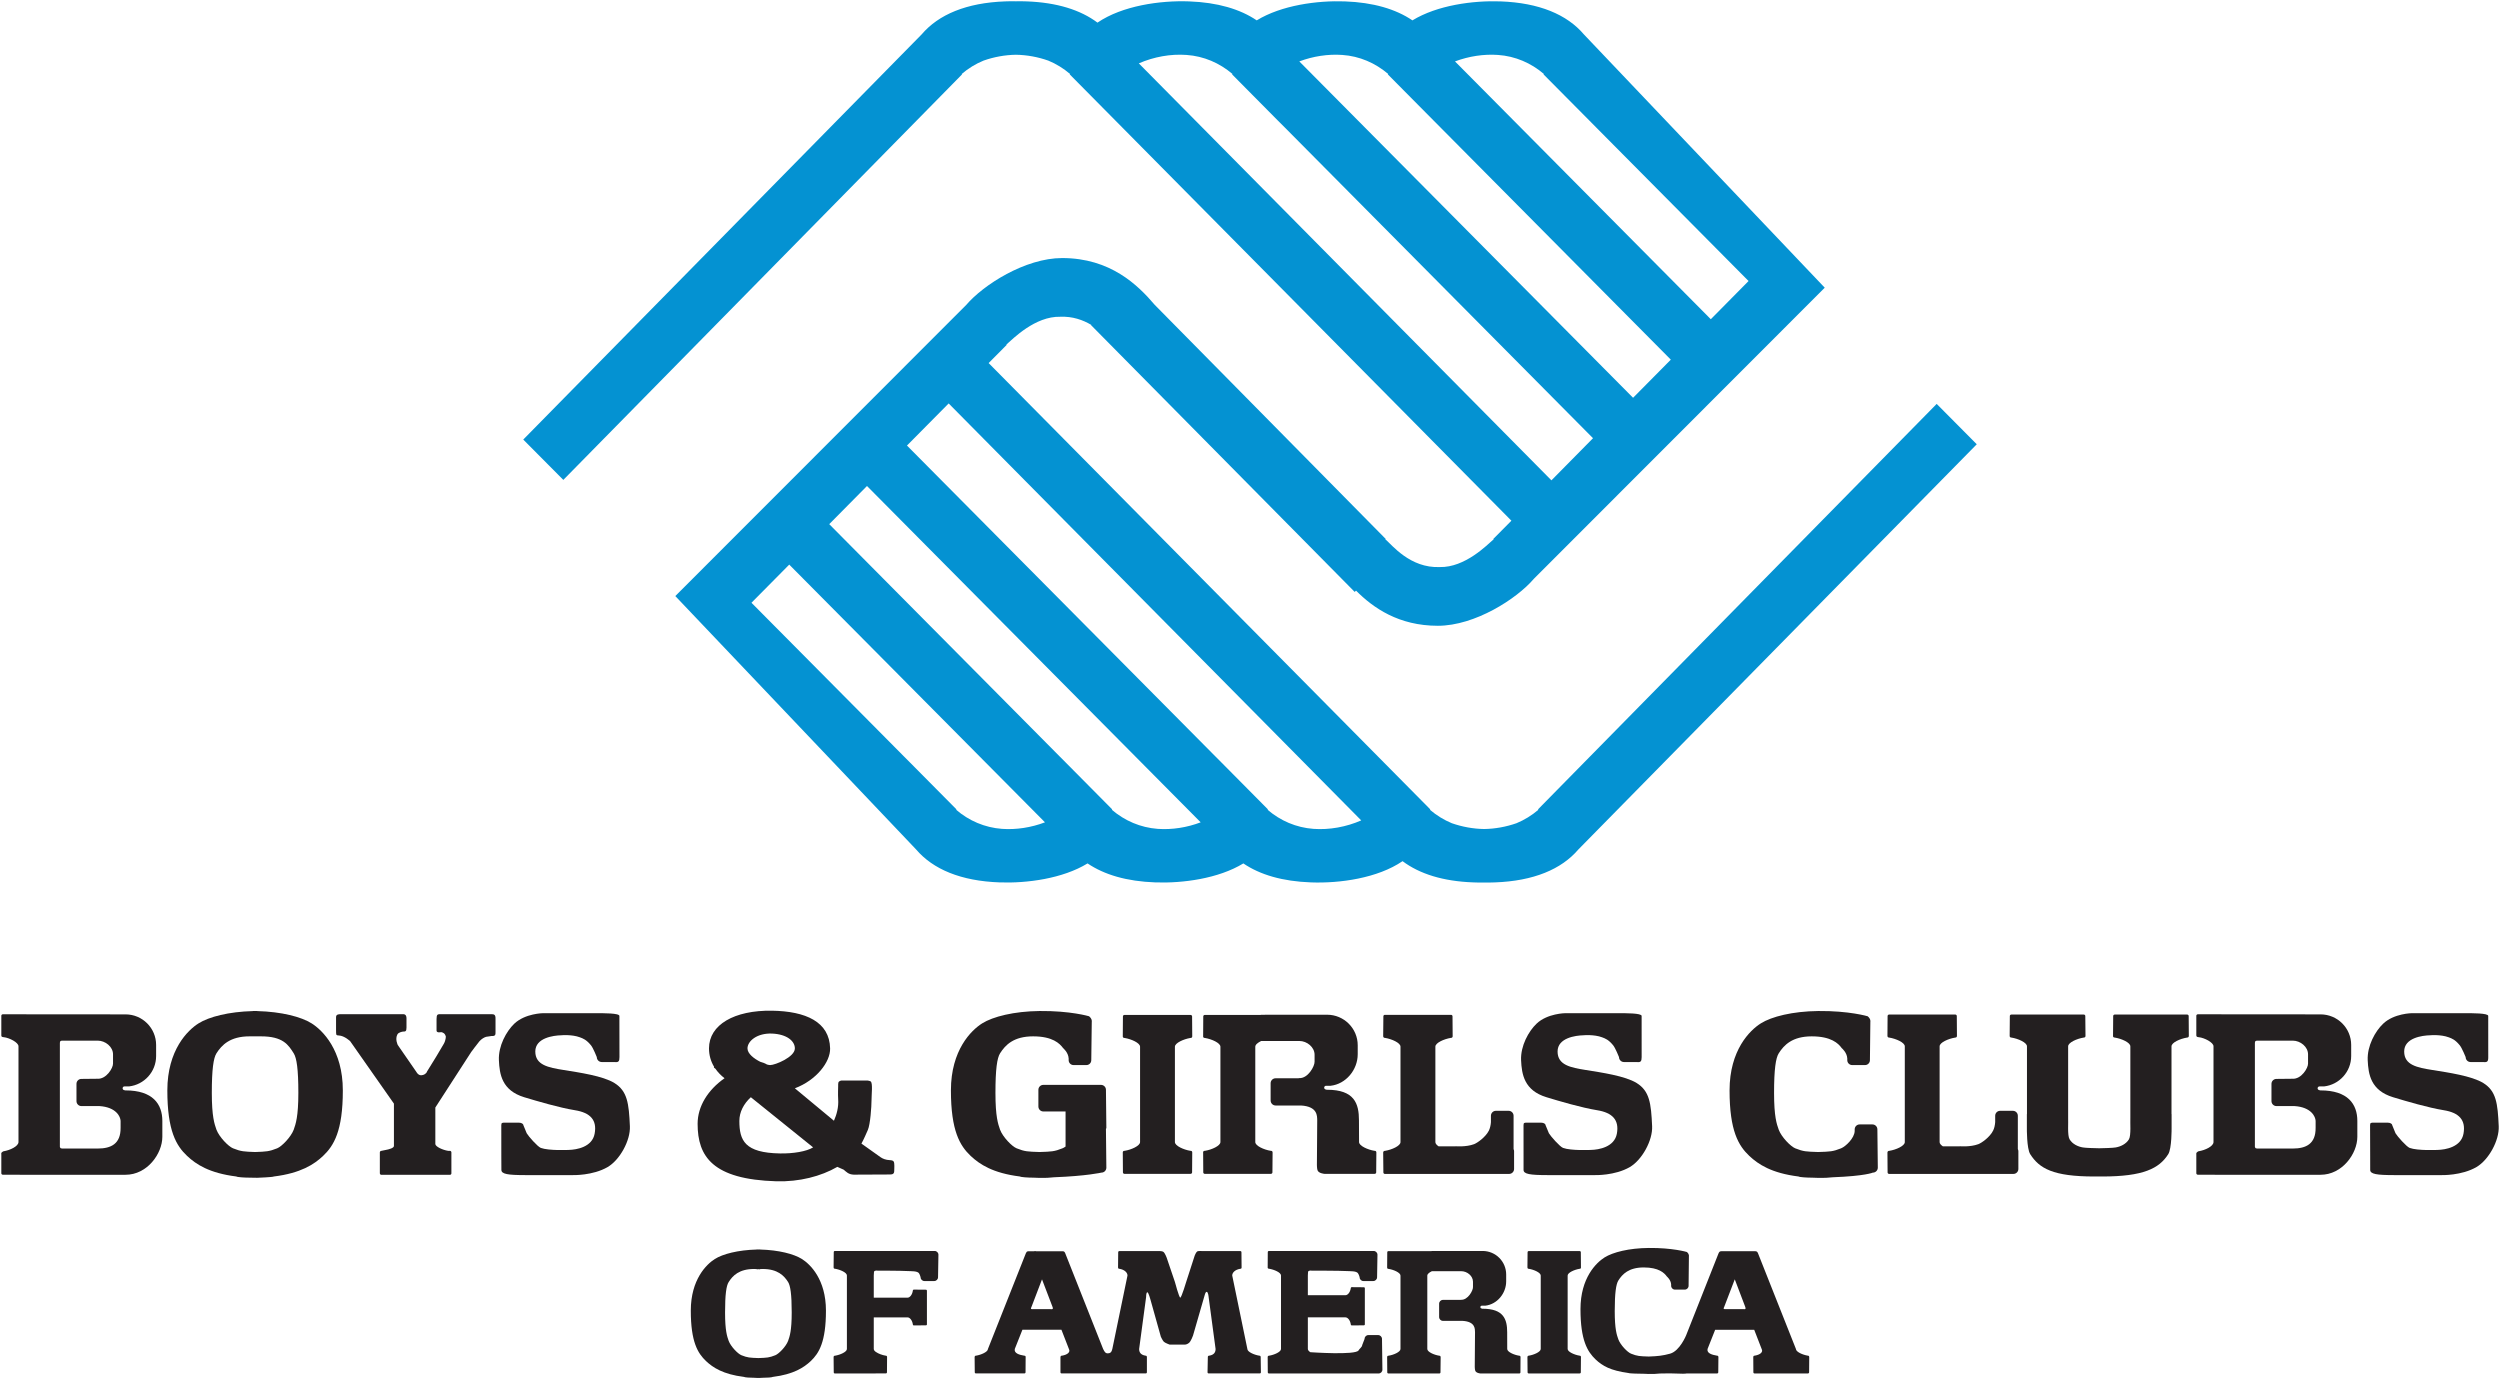 <?xml version="1.0" encoding="UTF-8" standalone="no"?>
<!-- Created with Inkscape (http://www.inkscape.org/) -->

<svg
   xmlns:dc="http://purl.org/dc/elements/1.1/"
   xmlns:cc="http://creativecommons.org/ns#"
   xmlns:rdf="http://www.w3.org/1999/02/22-rdf-syntax-ns#"
   xmlns:svg="http://www.w3.org/2000/svg"
   xmlns="http://www.w3.org/2000/svg"
   xmlns:sodipodi="http://sodipodi.sourceforge.net/DTD/sodipodi-0.dtd"
   xmlns:inkscape="http://www.inkscape.org/namespaces/inkscape"
   width="1000"
   height="551.684"
   id="svg3608"
   version="1.1"
   inkscape:version="0.48.2 r9819"
   sodipodi:docname="New document 5">
  <defs
     id="defs3610" />
  <sodipodi:namedview
     id="base"
     pagecolor="#ffffff"
     bordercolor="#666666"
     borderopacity="1.0"
     inkscape:pageopacity="0.0"
     inkscape:pageshadow="2"
     inkscape:zoom="0.35"
     inkscape:cx="509.28569"
     inkscape:cy="307.27055"
     inkscape:document-units="px"
     inkscape:current-layer="layer1"
     showgrid="false"
     fit-margin-left="0.5"
     fit-margin-bottom="0.5"
     fit-margin-top="0.5"
     fit-margin-right="0.5"
     inkscape:window-width="1051"
     inkscape:window-height="1037"
     inkscape:window-x="859"
     inkscape:window-y="-21"
     inkscape:window-maximized="0" />
  <g
     inkscape:label="Layer 1"
     inkscape:groupmode="layer"
     id="layer1"
     transform="translate(134.286,-287.949)">
    <path
       id="path3171"
       style="font-size:40px;font-style:normal;font-weight:normal;line-height:125%;letter-spacing:0px;word-spacing:0px;fill:#0492d2;fill-opacity:1;fill-rule:nonzero;stroke:none;font-family:Sans"
       d="m 640.391,449.507 -159.493,162.215 0.163,0.144 c -2.636,2.243 -5.579,4.064 -8.742,5.368 -4.18,1.457 -8.608,2.262 -12.941,2.32 -4.343,-0.056 -8.752,-0.863 -12.941,-2.32 -3.154,-1.304 -6.106,-3.125 -8.742,-5.368 l 0.154,-0.144 -176.68,-178.55 7.228,-7.276 -0.135,-0.135 c 2.627,-2.262 11.446,-11.359 21.569,-11.11 4.937,-0.211 9.059,1.285 12.385,3.25 l -0.079,0.101 105.466,106.721 0.518,-0.527 c 6.892,6.921 17.073,14.063 32.736,14.063 14.83,0 31.586,-10.803 38.363,-18.75 L 595.613,403.029 499.264,301.705 c -6.749,-7.947 -17.897,-12.644 -33.359,-13.2 -10.995,-0.393 -25.278,1.515 -35.219,7.592 -6.672,-4.525 -15.692,-7.19 -27.061,-7.592 -10.995,-0.393 -25.298,1.515 -35.219,7.592 -6.691,-4.525 -15.721,-7.19 -27.081,-7.592 -11.532,-0.422 -26.659,1.697 -36.619,8.493 -6.777,-5.081 -16.229,-8.062 -28.317,-8.493 -1.399,-0.056 -2.837,-0.067 -4.323,-0.034 -1.476,-0.034 -2.905,-0.034 -4.323,0.034 -15.453,0.556 -26.592,5.253 -33.369,13.2 l -159.358,162.071 16.028,16.133 159.493,-162.215 -0.144,-0.144 c 2.627,-2.253 5.579,-4.064 8.742,-5.359 4.179,-1.476 8.608,-2.272 12.932,-2.339 4.342,0.067 8.762,0.863 12.951,2.339 3.154,1.294 6.087,3.106 8.733,5.359 l -0.154,0.144 176.68,178.54 -7.218,7.276 0.135,0.135 c -2.617,2.262 -11.436,11.369 -21.597,11.129 -11.858,0.479 -19.105,-8.867 -21.751,-11.129 l 0.135,-0.135 -92.371,-93.617 c -6.758,-7.937 -17.734,-18.722 -37.031,-18.722 -14.83,0 -31.577,10.784 -38.344,18.722 l -116.394,116.48 96.311,101.353 c 6.777,7.937 17.926,12.625 33.388,13.181 11.005,0.403 25.259,-1.515 35.2,-7.592 6.701,4.534 15.702,7.19 27.081,7.592 11.005,0.403 25.278,-1.515 35.238,-7.592 6.653,4.534 15.683,7.19 27.042,7.592 11.551,0.432 26.668,-1.687 36.638,-8.493 6.787,5.09 16.2,8.062 28.308,8.493 1.409,0.056 2.847,0.09 4.333,0.045 1.476,0.034 2.914,0.01 4.323,-0.045 15.443,-0.556 26.592,-5.244 33.369,-13.181 L 656.418,465.655 640.39,449.512 z M 464.919,309.925 c 6.912,0.479 13.219,3.221 18.357,7.621 l -0.154,0.144 18.472,18.616 2.607,2.636 60.939,61.418 -15.098,15.28 L 447.712,312.513 c 5.541,-2.071 11.513,-2.991 17.207,-2.588 m -62.29,0 c 6.931,0.479 13.21,3.221 18.367,7.621 l -0.154,0.144 18.453,18.616 2.617,2.636 92.132,92.87 -15.098,15.251 -133.505,-134.55 c 5.522,-2.071 11.484,-2.991 17.188,-2.588 m -81.385,3.374 c 6.039,-2.636 12.73,-3.834 19.086,-3.374 6.921,0.479 13.219,3.221 18.376,7.621 l -0.163,0.144 18.444,18.616 2.646,2.636 123.286,124.293 -16.632,16.852 -165.043,-166.788 z m -54.727,306.198 c -6.921,-0.518 -13.2,-3.24 -18.338,-7.631 l 0.144,-0.144 -18.453,-18.616 -2.627,-2.636 -60.939,-61.418 15.108,-15.261 102.293,103.088 c -5.512,2.09 -11.484,3.02 -17.188,2.617 m 62.28,0 c -6.902,-0.518 -13.19,-3.24 -18.338,-7.631 l 0.144,-0.144 -18.453,-18.616 -2.626,-2.636 -92.112,-92.86 15.098,-15.261 133.476,134.531 c -5.502,2.09 -11.465,3.02 -17.188,2.617 m 62.3,0 c -6.921,-0.518 -13.21,-3.24 -18.338,-7.631 l 0.144,-0.144 -18.453,-18.616 -2.627,-2.636 -123.324,-124.302 16.68,-16.843 165.024,166.788 c -6.039,2.636 -12.73,3.834 -19.105,3.384"
       inkscape:connector-curvature="0" />
    <g
       style="font-size:40px;font-style:normal;font-weight:normal;line-height:125%;letter-spacing:0px;word-spacing:0px;fill:#000000;fill-opacity:1;stroke:none;font-family:Sans"
       id="g3173"
       transform="matrix(9.586,0,0,-9.586,-84.062,724.108)">
      <path
         inkscape:connector-curvature="0"
         d="m 0,0 -0.038,0 0,0.011 -0.009,0 c -0.043,0 -0.076,0.035 -0.076,0.077 0,0.045 0.033,0.078 0.076,0.078 l 0.189,0 c 0.637,0.071 1.133,0.611 1.133,1.267 l 0,0.464 C 1.275,2.601 0.703,3.172 0,3.172 l -5.122,0.004 c -0.035,0 -0.062,-0.028 -0.062,-0.061 0,0 -0.002,-0.806 0,-0.806 0,0 -0.007,-0.046 0.025,-0.072 C -5.14,2.224 -5.081,2.22 -5.081,2.22 -4.844,2.194 -4.468,1.998 -4.468,1.842 l 0,-4.002 c -0.008,-0.174 -0.348,-0.336 -0.626,-0.381 0,0 -0.042,-0.016 -0.072,-0.046 -0.032,-0.032 -0.018,-0.089 -0.018,-0.089 -0.002,0 0,-0.781 0,-0.781 0,-0.034 0.027,-0.062 0.062,-0.062 l 0.652,0 c 0.019,-10e-4 0.04,-0.002 0.06,-0.002 l 4.41,0 c 0.904,0 1.535,0.88 1.535,1.585 l 0,0.661 C 1.535,-0.57 1.135,0 0,0 m -0.207,-1.562 c 0.006,-0.67 -0.401,-0.864 -0.954,-0.864 l -1.49,0 -0.057,0.014 c -0.033,0.032 -0.033,0.064 -0.033,0.064 l 0,4.316 c 0,0 0,0.07 0.025,0.089 0.026,0.019 0.085,0.019 0.085,0.019 l 1.47,0 c 0.318,0 0.638,-0.256 0.638,-0.572 l 0,-0.384 C -0.517,0.94 -0.799,0.464 -1.172,0.486 L -1.843,0.479 c -0.114,0 -0.205,-0.092 -0.205,-0.205 l 0,-0.722 c 0,-0.114 0.091,-0.206 0.205,-0.206 l 0.748,0 c 0.705,-0.043 0.881,-0.443 0.888,-0.617 l 0,-0.291 z"
         style="fill:#231f20;fill-opacity:1;fill-rule:nonzero;stroke:none"
         id="path3175" />
    </g>
    <g
       style="font-size:40px;font-style:normal;font-weight:normal;line-height:125%;letter-spacing:0px;word-spacing:0px;fill:#000000;fill-opacity:1;stroke:none;font-family:Sans"
       id="g3177"
       transform="matrix(9.586,0,0,-9.586,793.935,724.108)">
      <path
         inkscape:connector-curvature="0"
         d="m 0,0 -0.037,0 0,0.011 -0.007,0 c -0.042,0 -0.079,0.035 -0.079,0.077 0,0.045 0.037,0.078 0.079,0.078 l 0.189,0 c 0.634,0.071 1.133,0.611 1.133,1.267 l 0,0.464 C 1.278,2.601 0.705,3.172 0,3.172 l -5.12,0.004 c -0.035,0 -0.064,-0.028 -0.064,-0.061 0,0 0,-0.806 0,-0.806 0,0 -0.005,-0.046 0.027,-0.072 C -5.139,2.224 -5.08,2.22 -5.08,2.22 -4.841,2.194 -4.467,1.998 -4.467,1.842 l 0,-4.002 c -0.006,-0.174 -0.345,-0.336 -0.627,-0.381 0,0 -0.041,-0.016 -0.069,-0.046 -0.033,-0.032 -0.021,-0.089 -0.021,-0.089 0,0 0,-0.781 0,-0.781 0,-0.034 0.029,-0.062 0.064,-0.062 l 0.65,0 c 0.021,-10e-4 0.04,-0.002 0.06,-0.002 l 4.41,0 c 0.905,0 1.535,0.88 1.535,1.585 l 0,0.661 C 1.535,-0.57 1.136,0 0,0 m -0.206,-1.562 c 0.007,-0.67 -0.4,-0.864 -0.952,-0.864 l -1.492,0 -0.058,0.014 C -2.74,-2.38 -2.74,-2.348 -2.74,-2.348 l 0,4.316 c 0,0 0,0.07 0.025,0.089 0.028,0.019 0.086,0.019 0.086,0.019 l 1.471,0 c 0.317,0 0.636,-0.256 0.636,-0.572 l 0,-0.384 C -0.515,0.94 -0.797,0.464 -1.171,0.486 L -1.842,0.479 c -0.112,0 -0.206,-0.092 -0.206,-0.205 l 0,-0.722 c 0,-0.114 0.094,-0.206 0.206,-0.206 l 0.75,0 c 0.705,-0.043 0.879,-0.443 0.886,-0.617 l 0,-0.291 z"
         style="fill:#231f20;fill-opacity:1;fill-rule:nonzero;stroke:none"
         id="path3179" />
    </g>
    <g
       style="font-size:40px;font-style:normal;font-weight:normal;line-height:125%;letter-spacing:0px;word-spacing:0px;fill:#000000;fill-opacity:1;stroke:none;font-family:Sans"
       id="g3181"
       transform="matrix(9.586,0,0,-9.586,61.948,693.619)">
      <path
         inkscape:connector-curvature="0"
         d="M 0,0 -2.047,0 C -2.228,0.004 -2.25,-0.008 -2.255,-0.205 l 0,-0.483 c 0.005,-0.105 0.188,-0.062 0.188,-0.062 0,0 0.11,-0.006 0.167,-0.102 0.014,-0.022 0.032,-0.078 0.032,-0.078 0,0 0.005,-0.147 -0.082,-0.303 -0.095,-0.174 -0.522,-0.878 -0.703,-1.161 -0.024,-0.087 -0.14,-0.154 -0.235,-0.154 l -0.016,0 c -0.093,0 -0.155,0.071 -0.198,0.146 l -0.77,1.115 c 0,0 -0.126,0.246 -0.013,0.448 0.045,0.078 0.199,0.113 0.243,0.113 0.086,0 0.133,0.008 0.133,0.164 l 0,0.402 c 0,0.068 -0.025,0.16 -0.137,0.16 l -2.596,0 c -0.115,0 -0.206,-0.011 -0.206,-0.128 l 0,-0.525 c 0.008,-0.192 -0.024,-0.231 0.116,-0.236 0.236,-0.011 0.472,-0.237 0.472,-0.237 l 1.827,-2.607 0,-1.762 c 0.007,-0.089 -0.207,-0.148 -0.353,-0.173 l -0.172,-0.035 c -0.031,0 -0.054,-0.022 -0.06,-0.052 0,0 -10e-4,-0.001 -0.003,-0.001 l 0,-0.009 0,-0.877 0,-0.009 0.003,0 c 0.004,-0.029 0.029,-0.053 0.06,-0.053 l 2.861,0 c 0.03,0 0.058,0.024 0.061,0.053 l 10e-4,0 0,0.009 0,0.877 0,0.009 -10e-4,0 c -0.006,0.031 -0.031,0.053 -0.061,0.053 l -0.073,0 c -0.226,0.035 -0.523,0.17 -0.535,0.281 l 0,1.527 1.495,2.314 c 0,0 0.262,0.354 0.342,0.447 0.096,0.107 0.195,0.162 0.28,0.189 l 0.227,0.034 c 0.172,-0.01 0.167,0.059 0.167,0.173 l 0,0.533 C 0.211,-0.018 0.157,0.004 0,0"
         style="fill:#231f20;fill-opacity:1;fill-rule:nonzero;stroke:none"
         id="path3183" />
    </g>
    <g
       style="font-size:40px;font-style:normal;font-weight:normal;line-height:125%;letter-spacing:0px;word-spacing:0px;fill:#000000;fill-opacity:1;stroke:none;font-family:Sans"
       id="g3185"
       transform="matrix(9.586,0,0,-9.586,672.849,747.584)">
      <path
         inkscape:connector-curvature="0"
         d="m 0,0 0,1.39 c 0,0.114 -0.091,0.207 -0.206,0.207 l -0.532,0 c -0.116,0 -0.207,-0.093 -0.207,-0.207 l 0,-0.265 C -0.954,1.003 -0.981,0.869 -1.031,0.772 -1.168,0.496 -1.511,0.256 -1.649,0.205 -1.986,0.079 -2.423,0.119 -2.423,0.119 l 0,-0.004 -0.706,0 C -3.21,0.17 -3.264,0.23 -3.264,0.29 l 0,3.998 c 0,0.158 0.365,0.319 0.646,0.364 0,0 0.044,0 0.063,0.025 0.02,0.029 0.012,0.064 0.014,0.064 l -0.006,0.811 c 0,0.034 -0.029,0.062 -0.062,0.062 l -2.763,0 c -0.035,0 -0.063,-0.028 -0.063,-0.062 L -5.441,4.741 c 0.002,0 -0.006,-0.035 0.015,-0.064 0.018,-0.025 0.063,-0.025 0.063,-0.025 0.279,-0.045 0.646,-0.206 0.646,-0.364 l 0,-3.998 c 0,-0.157 -0.367,-0.318 -0.646,-0.363 0,0 -0.045,0.001 -0.063,-0.026 -0.021,-0.027 -0.013,-0.064 -0.015,-0.064 l 0.006,-0.81 c 0,-0.035 0.028,-0.063 0.063,-0.063 l 2.209,0 0.005,0 2.975,0 c 0.113,0 0.205,0.093 0.205,0.207 l 0,0.739 C 0.022,-0.057 0.015,-0.028 0,0"
         style="fill:#231f20;fill-opacity:1;fill-rule:nonzero;stroke:none"
         id="path3187" />
    </g>
    <g
       style="font-size:40px;font-style:normal;font-weight:normal;line-height:125%;letter-spacing:0px;word-spacing:0px;fill:#000000;fill-opacity:1;stroke:none;font-family:Sans"
       id="g3189"
       transform="matrix(9.586,0,0,-9.586,471.145,747.584)">
      <path
         inkscape:connector-curvature="0"
         d="m 0,0 0,1.39 c 0,0.114 -0.091,0.207 -0.205,0.207 l -0.535,0 c -0.113,0 -0.205,-0.093 -0.205,-0.207 l 0,-0.265 C -0.952,1.003 -0.984,0.869 -1.03,0.772 -1.169,0.496 -1.514,0.256 -1.649,0.205 -1.985,0.079 -2.425,0.119 -2.425,0.119 l 0.004,-0.004 -0.708,0 C -3.21,0.17 -3.263,0.23 -3.263,0.29 l 0,3.986 c 0,0.158 0.363,0.318 0.645,0.364 0,0 0.044,-0.002 0.063,0.026 0.02,0.027 0.011,0.064 0.013,0.064 l -0.006,0.81 c 0,0.035 -0.027,0.062 -0.061,0.062 l -2.763,0 c -0.035,0 -0.061,-0.027 -0.061,-0.062 L -5.441,4.73 c 0.003,0 -0.006,-0.037 0.015,-0.064 0.017,-0.028 0.063,-0.026 0.063,-0.026 0.279,-0.046 0.644,-0.206 0.644,-0.364 l 0,-3.986 c 0,-0.157 -0.365,-0.318 -0.644,-0.363 0,0 -0.046,0.001 -0.063,-0.026 -0.021,-0.027 -0.012,-0.064 -0.015,-0.064 l 0.008,-0.81 c 0,-0.035 0.026,-0.063 0.061,-0.063 l 2.209,0 0.004,0 2.974,0 c 0.113,0 0.206,0.093 0.206,0.207 l 0,0.739 C 0.021,-0.057 0.013,-0.028 0,0"
         style="fill:#231f20;fill-opacity:1;fill-rule:nonzero;stroke:none"
         id="path3191" />
    </g>
    <g
       style="font-size:40px;font-style:normal;font-weight:normal;line-height:125%;letter-spacing:0px;word-spacing:0px;fill:#000000;fill-opacity:1;stroke:none;font-family:Sans"
       id="g3193"
       transform="matrix(9.586,0,0,-9.586,705.403,747.255)">
      <path
         inkscape:connector-curvature="0"
         d="M 0,0 C -0.183,0.004 -0.564,0.012 -0.681,0.034 -0.878,0.066 -1.118,0.171 -1.238,0.376 -1.333,0.54 -1.284,1.09 -1.297,1.277 l 0,2.976 c 0,0.159 0.365,0.32 0.645,0.365 0,0 0.046,0 0.065,0.025 0.02,0.028 0.013,0.064 0.014,0.064 l -0.008,0.811 c 0,0.034 -0.027,0.061 -0.062,0.061 l -3.025,0 C -3.702,5.579 -3.73,5.552 -3.73,5.518 L -3.737,4.707 c 0.003,0 -0.006,-0.036 0.013,-0.064 0.02,-0.025 0.065,-0.025 0.065,-0.025 0.279,-0.045 0.644,-0.206 0.644,-0.365 l 0,-2.827 -0.004,-10e-4 0,-0.585 c 0,0 -0.01,-0.851 0.14,-1.087 0.38,-0.595 0.954,-0.931 2.672,-0.931 l 0.333,0 c 1.719,0 2.376,0.336 2.754,0.931 0.15,0.236 0.14,1.087 0.14,1.087 l 0,0.585 -0.004,10e-4 0,2.827 c 0,0.159 0.365,0.32 0.646,0.365 0,0 0.044,0 0.063,0.025 0.02,0.028 0.011,0.064 0.014,0.064 L 3.733,5.518 c 0,0.034 -0.029,0.061 -0.061,0.061 l -3.027,0 C 0.611,5.579 0.583,5.552 0.583,5.518 L 0.576,4.707 C 0.579,4.707 0.569,4.671 0.587,4.643 0.61,4.618 0.653,4.618 0.653,4.618 0.933,4.573 1.299,4.412 1.299,4.253 l 0,-2.976 C 1.287,1.09 1.335,0.54 1.241,0.376 1.12,0.171 0.879,0.066 0.684,0.034 0.565,0.012 0.183,0.004 0,0"
         style="fill:#231f20;fill-opacity:1;fill-rule:nonzero;stroke:none"
         id="path3195" />
    </g>
    <g
       style="font-size:40px;font-style:normal;font-weight:normal;line-height:125%;letter-spacing:0px;word-spacing:0px;fill:#000000;fill-opacity:1;stroke:none;font-family:Sans"
       id="g3197"
       transform="matrix(9.586,0,0,-9.586,616.666,739.693)">
      <path
         inkscape:connector-curvature="0"
         d="m 0,0 c 0,0.115 -0.094,0.206 -0.207,0.206 l -0.533,0 C -0.853,0.206 -0.947,0.115 -0.947,0 l 0,-0.072 c -0.011,-0.296 -0.375,-0.641 -0.567,-0.719 -0.344,-0.138 -0.464,-0.138 -0.944,-0.154 -0.007,-0.001 -0.015,-0.001 -0.023,-0.001 l -0.001,0.001 c -0.481,0.016 -0.602,0.016 -0.946,0.154 -0.191,0.078 -0.575,0.469 -0.689,0.778 -0.085,0.239 -0.194,0.541 -0.194,1.535 0,0.992 0.071,1.454 0.194,1.65 0.22,0.348 0.567,0.709 1.379,0.709 0.813,0 1.11,-0.296 1.25,-0.49 0,0 0.22,-0.181 0.232,-0.433 l 0,-0.07 c 0,-0.115 0.092,-0.206 0.207,-0.206 l 0.531,0 c 0.116,0 0.207,0.091 0.207,0.206 l 0.018,1.599 c 0,0 0.029,0.116 -0.112,0.232 0,0 -0.773,0.232 -2.062,0.219 C -3.538,4.926 -4.416,4.706 -4.864,4.422 -5.316,4.138 -6.168,3.313 -6.168,1.625 c 0,-1.689 0.374,-2.308 0.825,-2.734 0.372,-0.35 0.927,-0.718 2.054,-0.858 0.036,-0.028 0.337,-0.049 0.576,-0.049 0.076,-0.002 0.152,-0.007 0.232,-0.008 0.237,-0.007 0.441,0.003 0.62,0.025 1.355,0.051 1.672,0.194 1.672,0.194 0.113,0 0.207,0.092 0.207,0.207 L 0,0 z"
         style="fill:#231f20;fill-opacity:1;fill-rule:nonzero;stroke:none"
         id="path3199" />
    </g>
    <g
       style="font-size:40px;font-style:normal;font-weight:normal;line-height:125%;letter-spacing:0px;word-spacing:0px;fill:#000000;fill-opacity:1;stroke:none;font-family:Sans"
       id="g3201"
       transform="matrix(9.586,0,0,-9.586,308.074,739.51)">
      <path
         inkscape:connector-curvature="0"
         d="m 0,0 0.019,0.032 -0.017,1.6 c 0,0.113 -0.093,0.205 -0.207,0.205 l -2.407,0 c -0.113,0 -0.205,-0.092 -0.205,-0.205 l 0,-0.072 0,-0.554 0,-0.071 c 0,-0.115 0.092,-0.207 0.205,-0.207 l 0.929,0 0,-1.464 C -1.73,-0.769 -1.774,-0.796 -1.812,-0.81 -2.155,-0.948 -2.276,-0.948 -2.757,-0.964 -2.766,-0.965 -2.772,-0.965 -2.779,-0.965 l -10e-4,0.001 c -0.481,0.016 -0.603,0.016 -0.945,0.154 -0.195,0.078 -0.576,0.469 -0.692,0.778 -0.083,0.239 -0.192,0.541 -0.192,1.535 0,0.992 0.069,1.454 0.192,1.65 0.22,0.348 0.567,0.709 1.38,0.709 0.812,0 1.109,-0.297 1.251,-0.49 0,0 0.219,-0.181 0.232,-0.433 l 0,-0.07 c 0,-0.115 0.092,-0.206 0.206,-0.206 l 0.532,0 c 0.116,0 0.206,0.091 0.206,0.206 l 0.02,1.599 c 0,0 0.029,0.116 -0.113,0.232 0,0 -0.774,0.232 -2.063,0.219 C -3.835,4.907 -4.713,4.686 -5.164,4.403 -5.615,4.119 -6.467,3.294 -6.467,1.606 c 0,-1.689 0.376,-2.308 0.825,-2.734 0.372,-0.35 0.928,-0.718 2.056,-0.858 0.035,-0.028 0.335,-0.049 0.573,-0.049 0.077,-0.002 0.153,-0.007 0.234,-0.009 0.236,-0.006 0.439,0.004 0.619,0.026 1.354,0.051 1.973,0.194 1.973,0.194 0.114,0 0.206,0.092 0.206,0.207 l -0.017,1.598 c 0,0.006 0,0.013 -0.002,0.019"
         style="fill:#231f20;fill-opacity:1;fill-rule:nonzero;stroke:none"
         id="path3203" />
    </g>
    <g
       style="font-size:40px;font-style:normal;font-weight:normal;line-height:125%;letter-spacing:0px;word-spacing:0px;fill:#000000;fill-opacity:1;stroke:none;font-family:Sans"
       id="g3205"
       transform="matrix(9.586,0,0,-9.586,-9.633,697.3)">
      <path
         inkscape:connector-curvature="0"
         d="m 0,0 c -0.432,0.273 -1.257,0.487 -2.27,0.513 l 0,0.003 c -0.017,-0.002 -0.163,-0.002 -0.18,0 l 0,-0.003 C -3.462,0.487 -4.287,0.273 -4.719,0 -5.17,-0.284 -6.021,-1.109 -6.021,-2.797 c 0,-1.689 0.373,-2.308 0.825,-2.734 0.372,-0.351 0.927,-0.718 2.054,-0.858 0.036,-0.029 0.337,-0.049 0.574,-0.049 0.039,-0.002 0.298,-0.005 0.298,-0.005 0.04,0.002 0.657,0.025 0.694,0.054 1.125,0.14 1.683,0.507 2.053,0.858 0.452,0.426 0.825,1.045 0.825,2.734 C 1.302,-1.109 0.451,-0.284 0,0 m -0.747,-4.435 c -0.117,-0.31 -0.498,-0.7 -0.69,-0.778 -0.339,-0.136 -0.462,-0.138 -0.922,-0.155 -0.461,0.017 -0.584,0.019 -0.922,0.155 -0.193,0.078 -0.573,0.468 -0.691,0.778 -0.083,0.239 -0.193,0.541 -0.193,1.535 0,0.992 0.07,1.454 0.193,1.65 0.22,0.347 0.569,0.709 1.382,0.709 l 0.463,0 c 0.94,0.004 1.16,-0.362 1.38,-0.709 0.123,-0.196 0.193,-0.658 0.193,-1.65 0,-0.994 -0.11,-1.296 -0.193,-1.535"
         style="fill:#231f20;fill-opacity:1;fill-rule:nonzero;stroke:none"
         id="path3207" />
    </g>
    <g
       style="font-size:40px;font-style:normal;font-weight:normal;line-height:125%;letter-spacing:0px;word-spacing:0px;fill:#000000;fill-opacity:1;stroke:none;font-family:Sans"
       id="g3209"
       transform="matrix(9.586,0,0,-9.586,342.494,748.506)">
      <path
         inkscape:connector-curvature="0"
         d="m 0,0 c -0.02,0.028 -0.066,0.024 -0.066,0.024 -0.278,0.045 -0.645,0.207 -0.645,0.365 l 0,1.435 0,1.057 0,1.487 c 0,0.158 0.367,0.318 0.645,0.365 0,0 0.046,-0.003 0.066,0.025 0.019,0.028 0.009,0.064 0.012,0.064 L 0.006,5.633 c 0,0.033 -0.029,0.061 -0.063,0.061 l -2.762,0 C -2.852,5.694 -2.88,5.666 -2.88,5.633 L -2.886,4.822 c 0.002,0 -0.007,-0.036 0.013,-0.064 0.019,-0.028 0.065,-0.025 0.065,-0.025 0.278,-0.047 0.643,-0.207 0.643,-0.365 l 0,-1.487 0,-1.057 0,-1.435 c 0,-0.158 -0.365,-0.32 -0.643,-0.365 0,0 -0.046,0.004 -0.065,-0.024 -0.02,-0.029 -0.011,-0.065 -0.013,-0.065 l 0.006,-0.81 c 0,-0.035 0.028,-0.062 0.061,-0.062 l 2.762,0 c 0.034,0 0.063,0.027 0.063,0.062 l 0.006,0.81 C 0.009,-0.065 0.019,-0.029 0,0"
         style="fill:#231f20;fill-opacity:1;fill-rule:nonzero;stroke:none"
         id="path3211" />
    </g>
    <g
       style="font-size:40px;font-style:normal;font-weight:normal;line-height:125%;letter-spacing:0px;word-spacing:0px;fill:#000000;fill-opacity:1;stroke:none;font-family:Sans"
       id="g3213"
       transform="matrix(9.586,0,0,-9.586,416.125,748.506)">
      <path
         inkscape:connector-curvature="0"
         d="m 0,0 c -0.018,0.028 -0.065,0.024 -0.065,0.024 -0.278,0.045 -0.643,0.207 -0.643,0.365 l -0.004,0.907 c 0,0.705 -0.193,1.276 -1.329,1.276 l -0.037,0 0,0.01 -0.01,0 c -0.039,0 -0.076,0.035 -0.076,0.078 0,0.043 0.037,0.078 0.076,0.078 l 0.192,0 c 0.636,0.071 1.132,0.662 1.132,1.317 l 0,0.373 c 0,0.703 -0.572,1.275 -1.277,1.275 l -2.766,-0.002 0,-0.007 -2.341,0 c -0.033,0 -0.061,-0.028 -0.061,-0.061 L -7.214,4.822 c 0,0 -0.007,-0.036 0.011,-0.064 0.02,-0.028 0.065,-0.025 0.065,-0.025 0.279,-0.047 0.645,-0.207 0.645,-0.365 l 0,-1.487 0,-1.057 0,-1.435 c 0,-0.158 -0.366,-0.32 -0.645,-0.365 0,0 -0.045,0.004 -0.065,-0.024 -0.018,-0.029 -0.011,-0.065 -0.011,-0.065 l 0.005,-0.81 c 0,-0.035 0.028,-0.062 0.061,-0.062 l 2.763,0 c 0.034,0 0.062,0.027 0.062,0.062 l 0.007,0.81 c -0.003,0 0.006,0.036 -0.013,0.065 -0.019,0.028 -0.065,0.024 -0.065,0.024 -0.281,0.045 -0.644,0.207 -0.644,0.365 l 0,1.435 0,1.057 0,1.487 c 0,0.085 0.105,0.17 0.246,0.239 l 1.594,0 c 0.317,0 0.634,-0.257 0.634,-0.574 l 0,-0.29 C -2.556,3.562 -2.838,3.033 -3.212,3.058 l -0.026,-0.007 -0.953,0 c -0.113,0 -0.207,-0.092 -0.207,-0.206 l 0,-0.721 c 0,-0.115 0.094,-0.209 0.207,-0.209 l 1.059,0 C -2.431,1.875 -2.46,1.473 -2.454,1.3 l -0.013,-1.867 c 0,0 10e-4,-0.14 0.024,-0.216 0.043,-0.136 0.292,-0.154 0.292,-0.154 l 2.096,0 c 0.034,0 0.062,0.027 0.062,0.062 l 0.007,0.81 C 0.011,-0.065 0.021,-0.029 0,0"
         style="fill:#231f20;fill-opacity:1;fill-rule:nonzero;stroke:none"
         id="path3215" />
    </g>
    <g
       style="font-size:40px;font-style:normal;font-weight:normal;line-height:125%;letter-spacing:0px;word-spacing:0px;fill:#000000;fill-opacity:1;stroke:none;font-family:Sans"
       id="g3217"
       transform="matrix(9.586,0,0,-9.586,75.386,726.838)">
      <path
         inkscape:connector-curvature="0"
         d="M 0,0 C 0.543,-0.164 1.472,-0.438 2.116,-0.542 2.762,-0.645 3.046,-0.954 2.94,-1.521 2.839,-2.079 2.193,-2.192 1.855,-2.199 c 0,0 -0.823,-0.04 -1.161,0.084 -0.137,0.053 -0.521,0.491 -0.589,0.612 l -0.136,0.331 c 0,0.052 -0.072,0.11 -0.186,0.11 l -0.587,0 c -0.113,0 -0.151,0.002 -0.151,-0.11 l 0.001,-1.292 0.003,-0.568 c 0,-0.175 0.264,-0.218 1.004,-0.218 l 1.969,0 c 0,0 0.838,-0.028 1.462,0.337 0.507,0.298 0.954,1.108 0.927,1.701 C 4.369,-0.256 4.307,0.257 3.765,0.593 3.286,0.89 2.297,1.031 1.653,1.135 1.008,1.238 0.464,1.341 0.464,1.908 c 0,0.568 0.75,0.669 1.087,0.677 0,0 0.438,0.041 0.774,-0.085 C 2.461,2.449 2.592,2.403 2.788,2.166 2.882,2.05 3.03,1.675 3.03,1.675 3.03,1.562 3.122,1.468 3.237,1.468 l 0.533,0 C 3.933,1.449 3.977,1.491 3.976,1.675 L 3.973,3.393 c 0,0.118 -0.671,0.114 -1.006,0.114 l -2.174,0 c 0,0 -0.748,-0.006 -1.205,-0.438 C -0.744,2.752 -1.081,2.14 -1.055,1.547 -1.03,0.953 -0.927,0.284 0,0"
         style="fill:#231f20;fill-opacity:1;fill-rule:nonzero;stroke:none"
         id="path3219" />
    </g>
    <g
       style="font-size:40px;font-style:normal;font-weight:normal;line-height:125%;letter-spacing:0px;word-spacing:0px;fill:#000000;fill-opacity:1;stroke:none;font-family:Sans"
       id="g3221"
       transform="matrix(9.586,0,0,-9.586,484.307,726.838)">
      <path
         inkscape:connector-curvature="0"
         d="M 0,0 C 0.537,-0.164 1.468,-0.438 2.112,-0.542 2.757,-0.645 3.041,-0.954 2.937,-1.521 2.834,-2.079 2.189,-2.192 1.852,-2.199 c 0,0 -0.824,-0.04 -1.161,0.084 -0.137,0.053 -0.521,0.491 -0.59,0.612 l -0.137,0.331 c 0,0.052 -0.069,0.11 -0.185,0.11 l -0.588,0 c -0.114,0 -0.149,0.002 -0.149,-0.11 l 0.001,-1.292 0,-0.568 c 0,-0.175 0.267,-0.218 1.007,-0.218 l 1.967,0 c 0,0 0.839,-0.028 1.463,0.337 0.507,0.298 0.954,1.108 0.928,1.701 C 4.365,-0.256 4.304,0.257 3.762,0.593 3.282,0.89 2.294,1.031 1.646,1.135 1.004,1.238 0.463,1.341 0.463,1.908 c 0,0.568 0.747,0.669 1.085,0.677 0,0 0.438,0.041 0.773,-0.085 C 2.457,2.449 2.588,2.403 2.783,2.166 2.877,2.05 3.026,1.675 3.026,1.675 3.026,1.562 3.119,1.468 3.231,1.468 l 0.535,0 C 3.929,1.449 3.971,1.491 3.971,1.675 L 3.97,3.393 c 0,0.118 -0.673,0.114 -1.006,0.114 l -2.175,0 c 0,0 -0.75,-0.006 -1.203,-0.438 C -0.748,2.752 -1.084,2.14 -1.06,1.547 -1.033,0.953 -0.931,0.284 0,0"
         style="fill:#231f20;fill-opacity:1;fill-rule:nonzero;stroke:none"
         id="path3223" />
    </g>
    <g
       style="font-size:40px;font-style:normal;font-weight:normal;line-height:125%;letter-spacing:0px;word-spacing:0px;fill:#000000;fill-opacity:1;stroke:none;font-family:Sans"
       id="g3225"
       transform="matrix(9.586,0,0,-9.586,822.939,726.838)">
      <path
         inkscape:connector-curvature="0"
         d="M 0,0 C 0.54,-0.164 1.469,-0.438 2.115,-0.542 2.758,-0.645 3.042,-0.954 2.939,-1.521 2.838,-2.079 2.191,-2.192 1.853,-2.199 c 0,0 -0.824,-0.04 -1.161,0.084 -0.136,0.053 -0.521,0.491 -0.59,0.612 l -0.135,0.331 c 0,0.052 -0.072,0.11 -0.186,0.11 l -0.587,0 c -0.114,0 -0.153,0.002 -0.153,-0.11 l 0.004,-1.292 0.001,-0.568 c 0,-0.175 0.265,-0.218 1.004,-0.218 l 1.969,0 c 0,0 0.839,-0.028 1.463,0.337 0.508,0.298 0.953,1.108 0.927,1.701 C 4.367,-0.256 4.306,0.257 3.765,0.593 3.283,0.89 2.295,1.031 1.649,1.135 1.004,1.238 0.464,1.341 0.464,1.908 c 0,0.568 0.747,0.669 1.085,0.677 0,0 0.437,0.041 0.774,-0.085 C 2.46,2.449 2.59,2.403 2.784,2.166 2.878,2.05 3.029,1.675 3.029,1.675 3.029,1.562 3.12,1.468 3.234,1.468 l 0.532,0 C 3.932,1.449 3.974,1.491 3.972,1.675 L 3.971,3.393 c 0,0.118 -0.671,0.114 -1.007,0.114 l -2.174,0 c 0,0 -0.748,-0.006 -1.202,-0.438 C -0.748,2.752 -1.083,2.14 -1.058,1.547 -1.032,0.953 -0.931,0.284 0,0"
         style="fill:#231f20;fill-opacity:1;fill-rule:nonzero;stroke:none"
         id="path3227" />
    </g>
    <g
       style="font-size:40px;font-style:normal;font-weight:normal;line-height:125%;letter-spacing:0px;word-spacing:0px;fill:#000000;fill-opacity:1;stroke:none;font-family:Sans"
       id="g3229"
       transform="matrix(9.586,0,0,-9.586,223.209,752.613)">
      <path
         inkscape:connector-curvature="0"
         d="M 0,0 C -0.052,0.077 -0.128,0.052 -0.283,0.077 -0.437,0.104 -0.541,0.18 -0.541,0.18 l -0.807,0.574 c 0.111,0.203 0.199,0.415 0.267,0.567 0.103,0.233 0.154,0.981 0.154,1.239 0,0.257 0.058,0.708 -0.033,0.786 -0.023,0.022 -0.127,0.039 -0.127,0.039 l -1.103,0 c 0,0 -0.065,-0.012 -0.103,-0.052 -0.034,-0.032 -0.026,-0.18 -0.026,-0.18 0,0 -0.013,-0.362 0,-0.542 0.025,-0.337 -0.062,-0.646 -0.176,-0.904 l -1.631,1.354 c 0.898,0.338 1.485,1.1 1.471,1.665 -0.025,1.109 -1.013,1.55 -2.423,1.573 -1.575,0.025 -2.631,-0.585 -2.631,-1.573 0,-0.284 0.076,-0.542 0.212,-0.767 C -7.499,3.948 -7.504,3.937 -7.504,3.927 L -7.442,3.879 C -7.341,3.732 -7.211,3.598 -7.06,3.481 -7.757,2.994 -8.184,2.306 -8.184,1.579 c 0,-1.367 0.63,-2.318 3.285,-2.398 0.958,-0.027 1.86,0.205 2.545,0.602 l 0.266,-0.118 c 0.109,-0.09 0.199,-0.2 0.419,-0.207 l 1.516,0.007 c 0.113,0 0.173,0.034 0.173,0.148 l 0.003,0.084 c 0,0 0.015,0.247 -0.023,0.303 m -5.078,5.345 c 0.618,-0.027 0.952,-0.31 0.952,-0.619 0,-0.362 -0.824,-0.696 -1.03,-0.696 -0.032,0 -0.079,0.009 -0.133,0.024 -0.082,0.05 -0.195,0.092 -0.282,0.114 -0.261,0.131 -0.532,0.338 -0.532,0.558 0,0.309 0.405,0.645 1.025,0.619 m 0.334,-5.002 c -1.471,0.025 -1.698,0.537 -1.698,1.359 0,0.364 0.178,0.711 0.479,0.987 L -3.364,0.596 C -3.636,0.425 -4.195,0.333 -4.744,0.343"
         style="fill:#231f20;fill-opacity:1;fill-rule:nonzero;stroke:none"
         id="path3231" />
    </g>
    <g
       style="font-size:40px;font-style:normal;font-weight:normal;line-height:125%;letter-spacing:0px;word-spacing:0px;fill:#000000;fill-opacity:1;stroke:none;font-family:Sans"
       id="g3233"
       transform="matrix(9.586,0,0,-9.586,280.168,788.439)">
      <path
         inkscape:connector-curvature="0"
         d="M 0,0 C 0,0 -0.059,0 -0.085,-0.027 -0.11,-0.053 -0.133,-0.123 -0.133,-0.123"
         style="fill:#231f20;fill-opacity:1;fill-rule:nonzero;stroke:none"
         id="path3235" />
    </g>
    <g
       style="font-size:40px;font-style:normal;font-weight:normal;line-height:125%;letter-spacing:0px;word-spacing:0px;fill:#000000;fill-opacity:1;stroke:none;font-family:Sans"
       id="g3237"
       transform="matrix(9.586,0,0,-9.586,186.485,791.557)">
      <path
         inkscape:connector-curvature="0"
         d="m 0,0 c -0.333,0.211 -0.968,0.375 -1.746,0.396 l 0,0.003 c -0.015,-0.002 -0.028,0 -0.041,0 -0.009,-0.002 -0.02,-0.002 -0.03,-0.002 -0.01,0 -0.019,0 -0.03,0.002 -0.014,0 -0.025,-0.002 -0.039,0 l 0,-0.003 C -2.666,0.375 -3.301,0.211 -3.635,0 -3.98,-0.218 -4.637,-0.852 -4.637,-2.153 c 0,-1.302 0.289,-1.777 0.636,-2.106 0.285,-0.269 0.713,-0.552 1.582,-0.66 0.027,-0.022 0.257,-0.037 0.443,-0.037 0.029,-0.002 0.058,-0.003 0.09,-0.005 l 0,-0.002 0.05,0 0.019,0 0.021,0 0.05,0 0,0.002 c 0.029,0.002 0.058,0.003 0.089,0.005 0.183,0 0.415,0.015 0.442,0.037 0.868,0.108 1.296,0.391 1.583,0.66 0.347,0.329 0.634,0.804 0.634,2.106 C 1.002,-0.852 0.349,-0.218 0,0 m -0.576,-3.414 c -0.089,-0.239 -0.384,-0.539 -0.532,-0.6 -0.26,-0.104 -0.354,-0.106 -0.709,-0.119 -0.354,0.013 -0.451,0.015 -0.709,0.119 -0.149,0.061 -0.442,0.361 -0.531,0.6 -0.065,0.184 -0.15,0.417 -0.15,1.182 0,0.763 0.053,1.119 0.15,1.27 0.168,0.268 0.436,0.546 1.062,0.546 0.038,0 0.073,-0.001 0.109,-0.004 l 0,-0.011 c 0.023,0.003 0.046,0.005 0.069,0.006 0.024,-0.001 0.047,-0.003 0.071,-0.006 l 0,0.011 c 0.033,0.003 0.07,0.004 0.108,0.004 0.624,0 0.894,-0.278 1.062,-0.546 0.094,-0.151 0.15,-0.507 0.15,-1.27 0,-0.765 -0.085,-0.998 -0.15,-1.182"
         style="fill:#231f20;fill-opacity:1;fill-rule:nonzero;stroke:none"
         id="path3239" />
    </g>
    <g
       style="font-size:40px;font-style:normal;font-weight:normal;line-height:125%;letter-spacing:0px;word-spacing:0px;fill:#000000;fill-opacity:1;stroke:none;font-family:Sans"
       id="g3241"
       transform="matrix(9.586,0,0,-9.586,497.997,830.414)">
      <path
         inkscape:connector-curvature="0"
         d="M 0,0 C -0.014,0.022 -0.05,0.021 -0.05,0.021 -0.263,0.056 -0.545,0.179 -0.545,0.3 l 0,1.105 0,0.815 0,1.145 c 0,0.12 0.282,0.245 0.495,0.28 0,0 0.036,-0.002 0.05,0.019 0.016,0.021 0.008,0.05 0.01,0.05 L 0.005,4.338 c 0,0.026 -0.021,0.047 -0.048,0.047 l -2.127,0 c -0.026,0 -0.047,-0.021 -0.047,-0.047 L -2.223,3.714 c 0.002,0 -0.004,-0.029 0.011,-0.05 0.014,-0.021 0.048,-0.019 0.048,-0.019 0.217,-0.035 0.496,-0.16 0.496,-0.28 l 0,-1.145 0,-0.815 0,-1.105 c 0,-0.121 -0.279,-0.244 -0.496,-0.279 0,0 -0.034,10e-4 -0.048,-0.021 -0.015,-0.021 -0.009,-0.05 -0.011,-0.05 l 0.006,-0.623 c 0,-0.027 0.021,-0.048 0.047,-0.048 l 2.127,0 c 0.027,0 0.048,0.021 0.048,0.048 L 0.01,-0.05 C 0.008,-0.05 0.016,-0.021 0,0"
         style="fill:#231f20;fill-opacity:1;fill-rule:nonzero;stroke:none"
         id="path3243" />
    </g>
    <g
       style="font-size:40px;font-style:normal;font-weight:normal;line-height:125%;letter-spacing:0px;word-spacing:0px;fill:#000000;fill-opacity:1;stroke:none;font-family:Sans"
       id="g3245"
       transform="matrix(9.586,0,0,-9.586,473.839,830.429)">
      <path
         inkscape:connector-curvature="0"
         d="M 0,0 C -0.016,0.022 -0.05,0.021 -0.05,0.021 -0.265,0.054 -0.546,0.179 -0.546,0.3 L -0.548,1 c 0,0.541 -0.149,0.981 -1.024,0.981 l -0.027,0 0,0.008 -0.008,0 c -0.033,0 -0.06,0.027 -0.06,0.061 0,0.032 0.027,0.058 0.06,0.058 l 0.146,0 c 0.491,0.056 0.871,0.511 0.871,1.015 l 0,0.286 c 0,0.544 -0.441,0.982 -0.982,0.982 l -2.129,0 0,-0.006 -1.804,0 c -0.025,0 -0.047,-0.021 -0.047,-0.047 L -5.557,3.714 c 0.002,0 -0.005,-0.028 0.009,-0.05 C -5.532,3.643 -5.497,3.643 -5.497,3.643 -5.281,3.61 -5,3.485 -5,3.364 L -5,2.22 -5,1.405 -5,0.3 c 0,-0.121 -0.281,-0.246 -0.497,-0.279 0,0 -0.035,10e-4 -0.051,-0.021 -0.014,-0.022 -0.007,-0.05 -0.009,-0.05 l 0.005,-0.624 c 0,-0.026 0.022,-0.047 0.047,-0.047 l 2.127,0 c 0.026,0 0.047,0.021 0.047,0.047 l 0.007,0.624 c -0.003,0 0.003,0.028 -0.01,0.05 -0.016,0.022 -0.05,0.021 -0.05,0.021 C -3.6,0.054 -3.881,0.179 -3.881,0.3 l 0,1.105 0,0.815 0,1.144 c 0,0.066 0.083,0.132 0.191,0.183 l 1.226,0 c 0.245,0 0.489,-0.196 0.489,-0.441 l 0,-0.222 c 0.006,-0.14 -0.211,-0.547 -0.501,-0.53 l -0.017,-0.004 -0.736,0 c -0.088,0 -0.159,-0.072 -0.159,-0.16 l 0,-0.555 c 0,-0.088 0.071,-0.16 0.159,-0.16 l 0.817,0 c 0.54,-0.032 0.517,-0.339 0.522,-0.474 l -0.011,-1.438 c 0,0 0.001,-0.107 0.02,-0.165 0.032,-0.106 0.222,-0.119 0.222,-0.119 l 1.615,0 c 0.028,0 0.049,0.021 0.049,0.047 L 0.009,-0.05 C 0.008,-0.05 0.014,-0.022 0,0"
         style="fill:#231f20;fill-opacity:1;fill-rule:nonzero;stroke:none"
         id="path3247" />
    </g>
    <g
       style="font-size:40px;font-style:normal;font-weight:normal;line-height:125%;letter-spacing:0px;word-spacing:0px;fill:#000000;fill-opacity:1;stroke:none;font-family:Sans"
       id="g3249"
       transform="matrix(9.586,0,0,-9.586,418.512,823.518)">
      <path
         inkscape:connector-curvature="0"
         d="m 0,0 c 0,0.088 -0.073,0.16 -0.158,0.16 l -0.412,0 C -0.657,0.16 -0.727,0.088 -0.727,0 l -0.098,-0.254 c -0.006,-0.093 -0.114,-0.147 -0.151,-0.222 -0.106,-0.213 -2.016,-0.078 -2.016,-0.078 -0.062,0.042 -0.102,0.088 -0.102,0.133 l 0,1.321 1.569,0 c 0.095,0 0.197,-0.12 0.222,-0.289 0,0 0,-0.028 0.017,-0.04 0.016,-0.013 0.038,-0.007 0.038,-0.007 l 0.495,0.003 c 0.018,0 0.037,0.016 0.037,0.038 l 0,1.128 0,0.387 c 0,0.02 -0.019,0.036 -0.037,0.036 L -1.248,2.16 c 0,0 -0.022,0.006 -0.038,-0.007 C -1.303,2.141 -1.303,2.114 -1.303,2.114 -1.328,1.944 -1.43,1.824 -1.525,1.824 l -1.569,0 0,0.824 0.009,0.158 c 0.042,0.067 0.146,0.043 0.146,0.043 0,0 1.188,0 1.462,-0.017 0.136,-0.009 0.412,0.009 0.476,-0.094 0.046,-0.071 0.068,-0.165 0.068,-0.165 0,-0.087 0.07,-0.158 0.156,-0.158 l 0.412,0 c 0.088,0 0.16,0.071 0.16,0.158 l 0.016,0.938 c 0,0.089 -0.072,0.159 -0.16,0.159 l -2.243,0 -2.126,0 c -0.026,0 -0.048,-0.022 -0.048,-0.049 L -4.77,2.999 c 0,0 -0.006,-0.03 0.01,-0.05 0.015,-0.022 0.048,-0.02 0.048,-0.02 0.217,-0.036 0.498,-0.158 0.498,-0.281 l 0,-3.069 c 0,-0.121 -0.281,-0.245 -0.498,-0.279 0,0 -0.033,0.001 -0.048,-0.021 -0.016,-0.021 -0.01,-0.048 -0.01,-0.048 l 0.004,-0.625 c 0,-0.026 0.022,-0.048 0.048,-0.048 l 1.703,0 0.002,0 2.87,0 c 0.089,0 0.16,0.071 0.16,0.16 L 0,0 z"
         style="fill:#231f20;fill-opacity:1;fill-rule:nonzero;stroke:none"
         id="path3251" />
    </g>
    <g
       style="font-size:40px;font-style:normal;font-weight:normal;line-height:125%;letter-spacing:0px;word-spacing:0px;fill:#000000;fill-opacity:1;stroke:none;font-family:Sans"
       id="g3253"
       transform="matrix(9.586,0,0,-9.586,239.569,788.337)">
      <path
         inkscape:connector-curvature="0"
         d="M 0,0 -2.036,0 -4.163,0 C -4.191,0 -4.21,-0.022 -4.21,-0.049 l -0.006,-0.622 c 0.001,0 -0.004,-0.03 0.009,-0.05 0.016,-0.022 0.051,-0.021 0.051,-0.021 0.214,-0.035 0.495,-0.158 0.495,-0.28 l 0,-3.069 c 0,-0.121 -0.281,-0.245 -0.495,-0.279 0,0 -0.035,0.001 -0.051,-0.021 -0.013,-0.021 -0.008,-0.048 -0.009,-0.048 l 0.006,-0.625 c 0,-0.026 0.019,-0.048 0.047,-0.048 l 1.7,0 0.003,0 0.002,0.002 0.42,0 c 0.027,0 0.049,0.02 0.049,0.048 l 0.004,0.623 c -0.003,0 0.006,0.029 -0.01,0.05 -0.015,0.022 -0.05,0.02 -0.05,0.02 -0.135,0.022 -0.298,0.08 -0.398,0.15 -0.011,0.007 -0.021,0.014 -0.03,0.021 -0.004,0.005 -0.008,0.008 -0.013,0.011 -0.007,0.009 -0.016,0.016 -0.024,0.024 0,0.002 -0.001,0.003 -0.004,0.005 -0.007,0.01 -0.013,0.02 -0.016,0.031 -0.003,10e-4 -0.003,0.003 -0.003,0.004 -0.004,0.012 -0.007,0.022 -0.007,0.032 l 0,1.32 1.409,0 c 0.095,0 0.195,-0.119 0.221,-0.288 0,0 0,-0.028 0.016,-0.04 0.018,-0.013 0.04,-0.007 0.04,-0.007 l 0.494,0.003 c 0.02,0 0.038,0.016 0.038,0.038 l 0,1.024 0,0.388 c 0,0.02 -0.018,0.037 -0.038,0.037 l -0.494,0.004 c 0,-0.002 -0.022,0.005 -0.04,-0.008 -0.016,-0.01 -0.016,-0.039 -0.016,-0.039 -0.026,-0.171 -0.126,-0.29 -0.221,-0.29 l -1.409,0 0,0.927 0.01,0.158 c 0.039,0.067 0.145,0.043 0.145,0.043 0,0 0.98,0 1.256,-0.017 0.136,-0.009 0.411,0.009 0.477,-0.094 0.044,-0.071 0.066,-0.165 0.066,-0.165 0,-0.087 0.071,-0.158 0.16,-0.158 l 0.409,0 c 0.086,0 0.159,0.071 0.159,0.158 l 0.016,0.938 C 0.158,-0.07 0.088,0 0,0"
         style="fill:#231f20;fill-opacity:1;fill-rule:nonzero;stroke:none"
         id="path3255" />
    </g>
    <g
       style="font-size:40px;font-style:normal;font-weight:normal;line-height:125%;letter-spacing:0px;word-spacing:0px;fill:#000000;fill-opacity:1;stroke:none;font-family:Sans"
       id="g3257"
       transform="matrix(9.586,0,0,-9.586,369.99,830.89)">
      <path
         inkscape:connector-curvature="0"
         d="m 0,0 c -0.001,0 0.005,0.029 -0.01,0.05 -0.015,0.022 -0.05,0.02 -0.05,0.02 -0.215,0.035 -0.496,0.158 -0.496,0.28 l -0.632,3.065 c 0,0.12 0.117,0.244 0.333,0.28 0,0 0.033,-0.002 0.05,0.019 0.013,0.021 0.007,0.049 0.008,0.049 l -0.006,0.625 c 0,0.026 -0.02,0.046 -0.047,0.046 l -1.58,0 c 0,0 -0.169,0.017 -0.221,-0.017 C -2.701,4.383 -2.754,4.245 -2.754,4.245 L -3.098,3.181 c 0,0 -0.205,-0.689 -0.257,-0.689 -0.051,0 -0.224,0.653 -0.224,0.653 l -0.344,1.014 c 0,0 -0.069,0.191 -0.136,0.241 -0.071,0.051 -0.259,0.034 -0.259,0.034 l -1.58,0 c -0.026,0 -0.048,-0.02 -0.048,-0.046 L -5.952,3.763 c 0.001,0 -0.004,-0.028 0.01,-0.049 0.016,-0.021 0.05,-0.019 0.05,-0.019 0.215,-0.036 0.334,-0.16 0.334,-0.28 L -6.191,0.35 C -6.219,0.225 -6.269,0.167 -6.383,0.166 -6.477,0.167 -6.509,0.218 -6.575,0.35 l -1.566,3.955 c 0,0 -0.023,0.071 -0.05,0.097 -0.024,0.026 -0.077,0.026 -0.077,0.026 l -1.413,0 c 0,0 -0.057,0 -0.083,-0.026 -0.025,-0.026 -0.05,-0.097 -0.05,-0.097 L -11.381,0.35 c 0,-0.122 -0.282,-0.245 -0.497,-0.28 0,0 -0.034,0.002 -0.048,-0.02 C -11.941,0.029 -11.935,0 -11.937,0 l 0.006,-0.623 c 0,-0.028 0.022,-0.048 0.047,-0.048 l 2.023,0 c 0.026,0 0.049,0.02 0.049,0.048 L -9.808,0 c -10e-4,0 0.006,0.029 -0.009,0.05 -0.014,0.022 -0.051,0.02 -0.051,0.02 -0.215,0.035 -0.431,0.103 -0.393,0.28 l 0.318,0.801 1.629,0 0.311,-0.801 c 0.078,-0.138 -0.075,-0.245 -0.29,-0.28 0,0 -0.034,0.002 -0.05,-0.02 C -8.358,0.029 -8.352,0 -8.355,0 l 0,-0.623 c 0,-0.028 0.022,-0.048 0.047,-0.048 l 3.512,0 c 0.026,0 0.048,0.02 0.048,0.048 l 0,0.623 c -10e-4,0 0.005,0.029 -0.01,0.05 -0.015,0.022 -0.048,0.02 -0.048,0.02 -0.217,0.035 -0.266,0.158 -0.266,0.28 l 0.29,2.159 c 0,0 0,0.207 0.052,0.207 0.051,0 0.136,-0.327 0.136,-0.327 l 0.429,-1.531 c 0,0 0.071,-0.153 0.122,-0.205 0.051,-0.053 0.24,-0.12 0.24,-0.12 l 0.362,0 0.292,0 c 0,0 0.068,0 0.155,0.067 0.086,0.069 0.171,0.311 0.171,0.311 l 0.481,1.667 c 0,0 0.035,0.156 0.086,0.156 0.069,0 0.085,-0.225 0.085,-0.225 L -1.882,0.35 c 0,-0.122 -0.049,-0.245 -0.266,-0.28 0,0 -0.033,0.002 -0.048,-0.02 C -2.21,0.029 -2.206,0 -2.206,0 l -0.012,-0.623 c 0,-0.028 0.019,-0.048 0.047,-0.048 l 2.133,0 c 0.026,0 0.047,0.02 0.047,0.048 L 0,0 z M -8.674,2.03 C -8.686,1.998 -8.759,2.011 -8.759,2.011 l -0.747,0 c 0,0 -0.052,-0.006 -0.077,0.013 -0.018,0.012 0.02,0.084 0.02,0.084 L -9.125,3.255 -8.7,2.141 c 0,0 0.038,-0.083 0.026,-0.111"
         style="fill:#231f20;fill-opacity:1;fill-rule:nonzero;stroke:none"
         id="path3259" />
    </g>
    <g
       style="font-size:40px;font-style:normal;font-weight:normal;line-height:125%;letter-spacing:0px;word-spacing:0px;fill:#000000;fill-opacity:1;stroke:none;font-family:Sans"
       id="g3261"
       transform="matrix(9.586,0,0,-9.586,589.31,830.414)">
      <path
         inkscape:connector-curvature="0"
         d="M 0,0 C -0.017,0.022 -0.05,0.021 -0.05,0.021 -0.266,0.056 -0.545,0.179 -0.545,0.3 l -1.568,3.956 c 0,0 -0.024,0.07 -0.05,0.096 -0.026,0.027 -0.078,0.027 -0.078,0.027 l -1.412,0 c 0,0 -0.058,0 -0.082,-0.027 C -3.763,4.326 -3.788,4.256 -3.788,4.256 L -5.126,0.872 c 0,0 -0.264,-0.655 -0.67,-0.768 -0.309,-0.085 -0.513,-0.106 -0.884,-0.119 l -0.014,0 -0.003,0 c -0.371,0.013 -0.463,0.013 -0.728,0.119 -0.15,0.059 -0.443,0.36 -0.531,0.599 -0.065,0.184 -0.15,0.417 -0.15,1.181 0,0.764 0.056,1.119 0.15,1.272 0.169,0.268 0.436,0.546 1.061,0.546 0.626,0 0.856,-0.228 0.965,-0.378 0,0 0.168,-0.14 0.178,-0.333 l 0,-0.054 c 0,-0.088 0.07,-0.16 0.16,-0.16 l 0.408,0 c 0.09,0 0.16,0.072 0.16,0.16 l 0.013,1.231 c 0,0 0.022,0.089 -0.086,0.179 0,0 -0.597,0.178 -1.59,0.168 C -7.51,4.508 -8.184,4.337 -8.533,4.118 -8.878,3.9 -9.535,3.265 -9.535,1.963 c 0,-1.299 0.289,-1.775 0.635,-2.104 0.287,-0.269 0.614,-0.458 1.368,-0.562 0.028,-0.022 0.472,-0.032 0.656,-0.032 0.059,-0.003 0.119,-0.006 0.182,-0.008 0.18,-0.005 0.339,0.005 0.475,0.019 0.612,0.024 0.949,-0.032 1.122,0.003 l 1.264,0 c 0.025,0 0.047,0.021 0.047,0.048 l 0.006,0.623 c -0.002,0 0.004,0.029 -0.01,0.05 -0.015,0.022 -0.05,0.021 -0.05,0.021 -0.214,0.035 -0.432,0.102 -0.393,0.279 l 0.317,0.801 1.63,0 0.31,-0.801 C -1.899,0.163 -2.05,0.056 -2.267,0.021 c 0,0 -0.034,10e-4 -0.048,-0.021 -0.015,-0.021 -0.009,-0.05 -0.01,-0.05 l 0.004,-0.623 c 0,-0.027 0.02,-0.048 0.048,-0.048 l 2.23,0 c 0.026,0 0.048,0.021 0.048,0.048 L 0.01,-0.05 C 0.007,-0.05 0.014,-0.021 0,0 M -2.648,1.98 C -2.659,1.949 -2.73,1.962 -2.73,1.962 l -0.748,0 c 0,0 -0.05,-0.006 -0.078,0.013 -0.019,0.011 0.019,0.084 0.019,0.084 l 0.44,1.147 0.424,-1.115 c 0,0 0.035,-0.083 0.025,-0.111"
         style="fill:#231f20;fill-opacity:1;fill-rule:nonzero;stroke:none"
         id="path3263" />
    </g>
  </g>
</svg>
